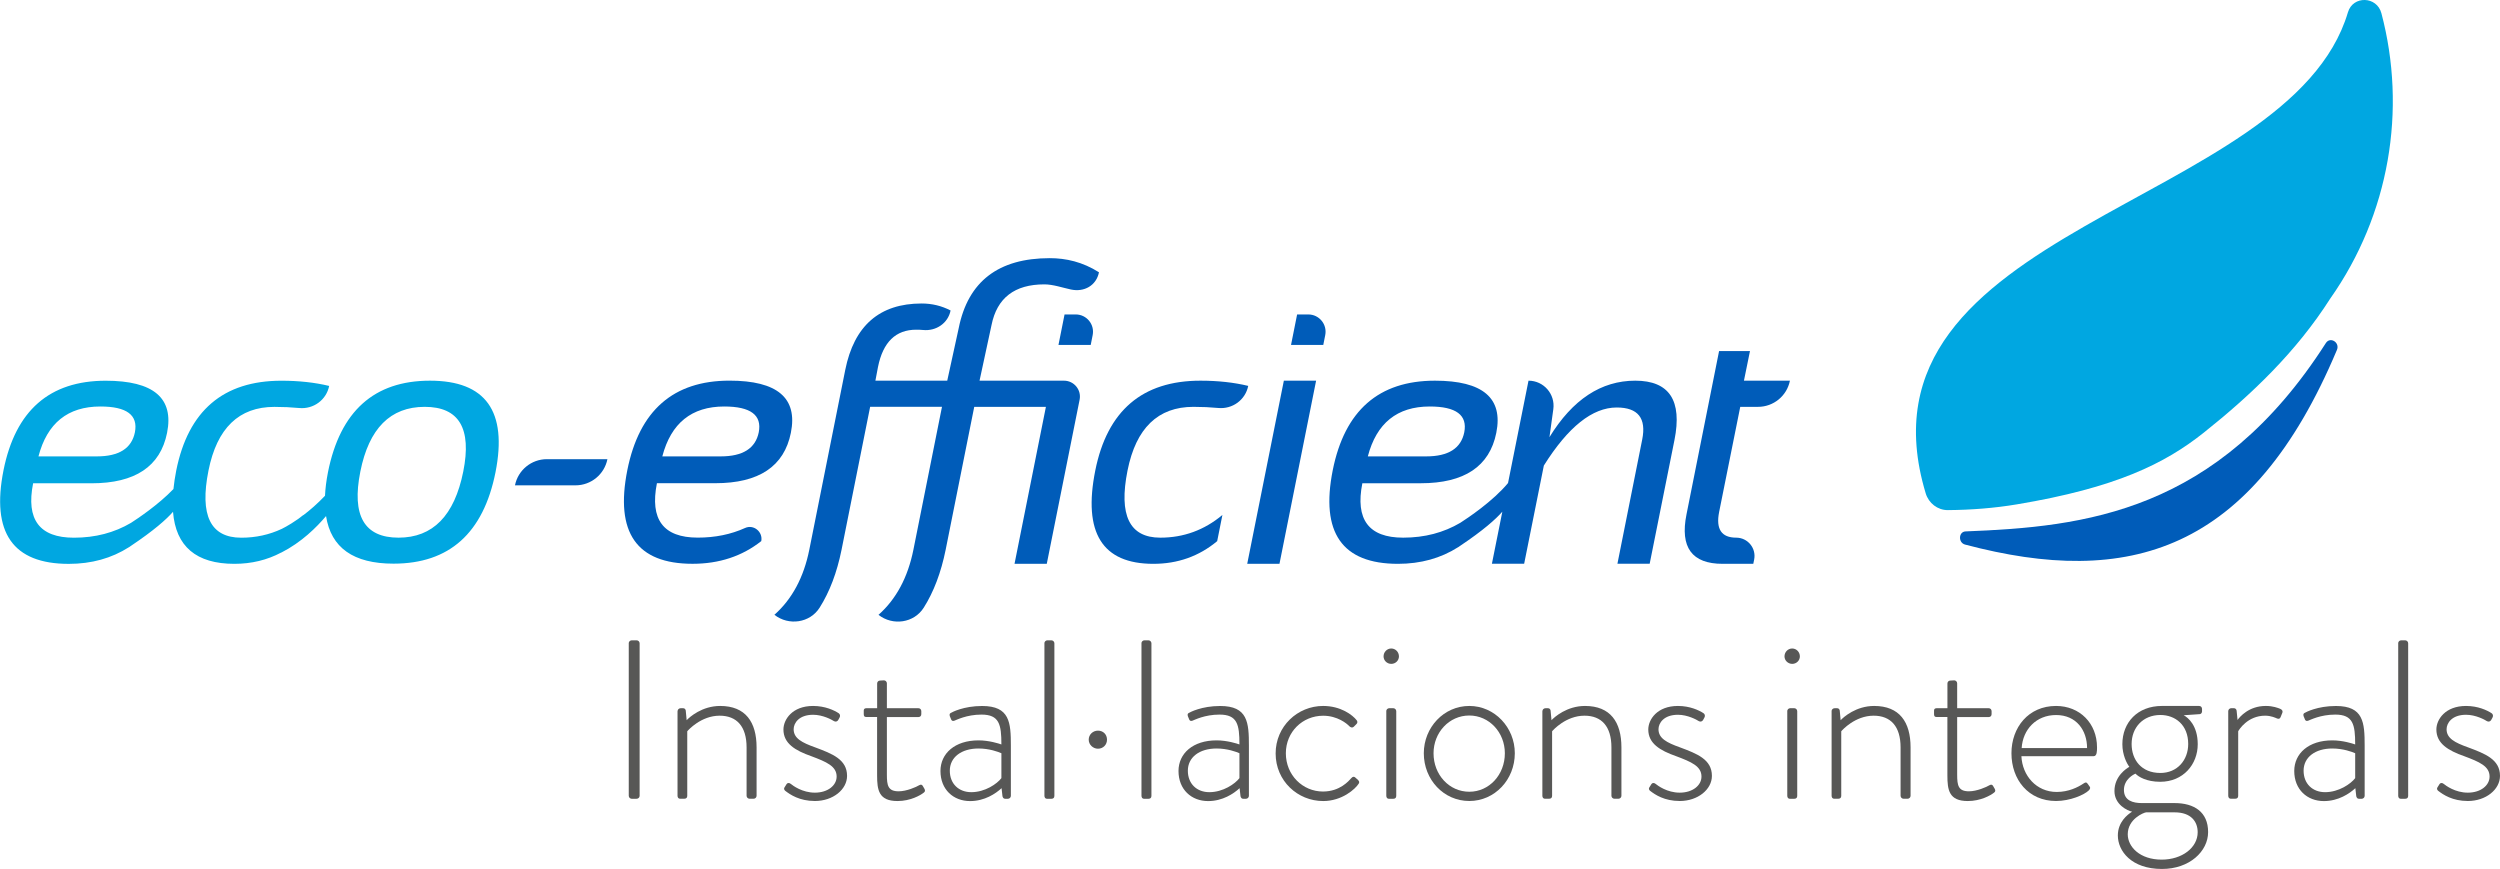 <?xml version="1.0" encoding="utf-8"?>
<!-- Generator: Adobe Illustrator 23.0.2, SVG Export Plug-In . SVG Version: 6.00 Build 0)  -->
<svg version="1.1" id="Capa_1" xmlns="http://www.w3.org/2000/svg" xmlns:xlink="http://www.w3.org/1999/xlink" x="0px" y="0px"
	 viewBox="0 0 575.22 199.93" style="enable-background:new 0 0 575.22 199.93;" xml:space="preserve">
<style type="text/css">
	.st0{fill-rule:evenodd;clip-rule:evenodd;fill:#00A7E1;}
	.st1{fill-rule:evenodd;clip-rule:evenodd;fill:#005CB9;}
	.st2{fill:#00A7E1;}
	.st3{fill:#005CB9;}
	.st4{fill:#575756;}
</style>
<g>
	<path class="st0" d="M464.04,116.05c-5.2,0.87-10.51,1.28-15.87,1.32c-2.35,0.02-4.41-1.6-5.09-3.86
		C424.54,51.97,526.8,48.05,540.23,2.83c1.16-3.9,6.66-3.72,7.7,0.21c5.89,22.24,1.85,46.31-11.75,65.63
		c-7.81,12.26-18.09,22.1-29.11,30.87C498.1,106.68,486.85,112.24,464.04,116.05z"/>
	<path class="st1" d="M535.15,78.94c-25.02,39.08-55.68,42.27-82.88,43.33c-1.66,0.06-1.74,2.61-0.13,3.03
		c37.49,9.93,65.92,1.95,85.56-44.79C538.43,78.8,536.15,77.37,535.15,78.94z"/>
	<path class="st2" d="M98.93,87.59c-12.84,0-20.67,7.02-23.47,21.07c-0.38,1.94-0.6,3.74-0.68,5.41c-1.77,1.86-3.49,3.34-5,4.48
		l0.01-0.05c-0.38,0.32-0.77,0.6-1.16,0.89c-1.15,0.81-2.12,1.39-2.8,1.77c-0.31,0.17-0.62,0.34-0.94,0.5
		c-0.02,0.01-0.04,0.02-0.06,0.03c-2.88,1.35-5.98,2.03-9.32,2.03c-7.09,0-9.6-5.15-7.54-15.45c1.95-9.77,7.01-14.65,15.17-14.65
		c2,0,3.9,0.09,5.69,0.26c3.28,0.32,6.26-1.85,6.91-5.08v0c-3.31-0.8-6.98-1.2-10.99-1.2c-13.37,0-21.44,6.89-24.2,20.67
		c-0.3,1.5-0.5,2.91-0.64,4.25c-3.46,3.62-8.3,6.84-9.76,7.78c-3.83,2.26-8.2,3.42-13.14,3.42c-7.92,0-11.05-4.17-9.39-12.52h13.44
		c10.03,0,15.83-3.87,17.38-11.6c1.61-8-3.1-12-14.12-12c-12.92,0-20.76,6.86-23.51,20.59c-2.86,14.37,2.14,21.55,15.01,21.55
		c5.24,0,9.85-1.29,13.84-3.83c0.01,0,0.02,0,0.03-0.01c0.05-0.04,0.1-0.07,0.16-0.11c0.08-0.05,0.15-0.1,0.23-0.16
		c5.36-3.59,8.22-6.14,9.73-7.87c0.63,7.97,5.34,11.97,14.12,11.97c3.95,0,7.54-0.88,10.78-2.6l0,0.02
		c4.67-2.37,8.17-5.86,10.31-8.41c1.14,7.29,6.3,10.95,15.52,10.95c12.84,0,20.67-7.01,23.47-21.03
		C116.79,94.62,111.77,87.59,98.93,87.59z M23.09,93.53c6.08,0,8.72,1.98,7.95,5.94c-0.75,3.69-3.66,5.54-8.75,5.54H8.85
		C10.85,97.36,15.6,93.53,23.09,93.53z M106.59,108.5c-2.03,10.14-6.99,15.21-14.89,15.21c-7.89,0-10.82-5.07-8.79-15.21
		c1.98-9.93,6.92-14.89,14.81-14.89C105.62,93.61,108.58,98.57,106.59,108.5z"/>
	<g>
		<path class="st3" d="M118.49,111.67h13.93c3.57,0,6.64-2.52,7.34-6.02h-13.93C122.26,105.65,119.19,108.17,118.49,111.67z"/>
		<path class="st3" d="M171.44,121.48c-3.27,1.48-6.9,2.22-10.9,2.22c-7.92,0-11.05-4.17-9.39-12.52h13.44
			c10.03,0,15.83-3.87,17.38-11.6c1.61-8-3.1-12-14.12-12c-12.92,0-20.76,6.86-23.51,20.59c-2.86,14.37,2.14,21.55,15.01,21.55
			c6.13,0,11.4-1.74,15.81-5.22C175.57,122.38,173.42,120.59,171.44,121.48z M166.63,93.53c6.08,0,8.72,1.98,7.95,5.94
			c-0.75,3.69-3.66,5.54-8.75,5.54h-13.44C154.39,97.36,159.15,93.53,166.63,93.53z"/>
		<path class="st3" d="M244.81,87.59h-19.43l2.76-12.81c1.26-6.24,5.31-9.35,12.16-9.35c1.99,0,4.18,0.77,6.1,1.18
			c3.05,0.66,5.85-0.9,6.46-3.96c-3.77-2.39-7.6-3.25-11.32-3.25c-11.82,0-18.8,5.36-20.95,16.09l-2.64,12.09h-16.53l0.6-3.17
			c1.15-5.7,4.08-8.55,8.79-8.55c0.55,0,1.09,0.02,1.61,0.07c2.97,0.28,5.71-1.56,6.3-4.49c-2.06-1.07-4.28-1.61-6.66-1.61
			c-9.68,0-15.54,5.1-17.58,15.29l-8.27,41.37c-1.28,6.36-3.96,11.36-8.03,14.97h0c3.29,2.58,8.18,1.88,10.41-1.65
			c2.3-3.64,3.98-8.07,5.04-13.31l6.58-32.9h16.53l-6.58,32.9c-1.28,6.36-3.96,11.36-8.03,14.97c3.29,2.58,8.18,1.88,10.41-1.65
			c2.3-3.64,3.98-8.07,5.04-13.31l6.58-32.9h16.49l-7.22,36.11h7.42l7.55-37.73C248.87,89.72,247.13,87.59,244.81,87.59z"/>
		<polygon class="st3" points="286.97,129.73 294.39,129.73 302.82,87.59 295.4,87.59 		"/>
		<path class="st3" d="M301.02,72.35h-2.57l-1.4,7.02h7.42l0.45-2.27C305.41,74.64,303.53,72.35,301.02,72.35z"/>
		<path class="st3" d="M247.51,72.35h-2.57l-1.4,7.02h7.42l0.45-2.27C251.9,74.64,250.02,72.35,247.51,72.35z"/>
		<path class="st3" d="M376.25,87.59c-7.84,0-14.42,4.33-19.74,13l0.89-6.44c0.48-3.47-2.21-6.56-5.71-6.56l-4.71,23.55
			c-3.42,4.15-9.33,8.1-10.98,9.15c-3.83,2.26-8.2,3.42-13.15,3.42c-7.92,0-11.05-4.17-9.39-12.52h13.44
			c10.03,0,15.83-3.87,17.38-11.6c1.61-8-3.1-12-14.12-12c-12.92,0-20.76,6.86-23.51,20.59c-2.86,14.37,2.14,21.55,15.01,21.55
			c5.24,0,9.85-1.29,13.84-3.83c0.01,0,0.02,0,0.03-0.01c0.05-0.04,0.1-0.07,0.16-0.11c0.08-0.05,0.15-0.1,0.23-0.16
			c5.38-3.6,8.24-6.16,9.75-7.89l-2.4,11.98h7.42l4.53-22.59c5.59-8.91,11.18-13.36,16.77-13.36c4.9,0,6.85,2.46,5.86,7.38
			l-5.7,28.57h7.42l5.7-28.45C387.1,92.15,384.09,87.59,376.25,87.59z M328.96,93.53c6.08,0,8.72,1.98,7.95,5.94
			c-0.75,3.69-3.66,5.54-8.75,5.54h-13.44C316.72,97.36,321.47,93.53,328.96,93.53z"/>
		<path class="st3" d="M401.26,87.59l1.39-6.82h-7.11l-7.5,37.6c-1.52,7.57,1.24,11.36,8.31,11.36h7.06l0.2-0.98
			c0.52-2.61-1.47-5.04-4.13-5.04c-3.39,0-4.71-1.97-3.93-5.9l4.86-24.2h4.09c3.57,0,6.64-2.52,7.34-6.02H401.26z"/>
		<path class="st3" d="M274.6,93.61c2,0,3.9,0.09,5.69,0.26c3.28,0.32,6.26-1.85,6.91-5.08v0c-3.31-0.8-6.98-1.2-10.99-1.2
			c-13.37,0-21.44,6.89-24.2,20.67c-2.86,14.31,1.59,21.47,13.36,21.47c5.62,0,10.51-1.74,14.69-5.22l1.2-6.02
			c-4.17,3.48-8.93,5.22-14.29,5.22c-7.09,0-9.6-5.15-7.54-15.45C261.38,98.49,266.44,93.61,274.6,93.61z"/>
	</g>
	<path class="st4" d="M144.66,148.01c0-0.36,0.31-0.68,0.68-0.68h1.15c0.36,0,0.68,0.31,0.68,0.68v35.1c0,0.42-0.36,0.68-0.73,0.68
		h-1.09c-0.36,0-0.68-0.31-0.68-0.68V148.01z"/>
	<path class="st4" d="M155.9,163.63c0-0.36,0.31-0.68,0.73-0.68h0.52c0.36,0,0.57,0.21,0.63,0.52l0.21,2.24
		c0.68-0.73,3.54-3.28,7.71-3.28c5.83,0,8.38,3.7,8.38,9.53v11.14c0,0.37-0.31,0.68-0.68,0.68h-0.94c-0.36,0-0.68-0.31-0.68-0.68
		v-11.14c0-4.79-2.24-7.29-6.2-7.29c-4.27,0-7.24,3.33-7.45,3.59v14.84c0,0.42-0.21,0.68-0.68,0.68h-0.99
		c-0.36,0-0.57-0.31-0.57-0.68V163.63z"/>
	<path class="st4" d="M180.47,181.23l0.52-0.83c0.16-0.26,0.57-0.36,0.94-0.05c0.52,0.42,2.66,2.03,5.57,2.03c2.97,0,5-1.67,5-3.7
		c0-2.39-2.34-3.38-5.83-4.69c-3.7-1.3-6.41-2.92-6.41-6.14c0-2.29,2.03-5.42,6.82-5.42c2.76,0,4.84,0.99,5.89,1.67
		c0.31,0.21,0.42,0.62,0.21,0.99l-0.31,0.57c-0.21,0.37-0.63,0.47-0.99,0.26c-0.47-0.31-2.55-1.46-4.79-1.46
		c-3.28,0-4.48,1.93-4.48,3.33c0,2.08,1.87,3.07,4.95,4.17c3.91,1.46,7.34,2.76,7.34,6.56c0,3.12-3.23,5.78-7.4,5.78
		c-3.54,0-5.68-1.46-6.82-2.34C180.47,181.8,180.32,181.49,180.47,181.23z"/>
	<path class="st4" d="M201.82,164.98h-2.45c-0.52,0-0.63-0.26-0.63-0.68v-0.83c0-0.37,0.26-0.52,0.63-0.52h2.45v-5.68
		c0-0.42,0.31-0.68,0.68-0.68l0.88-0.05c0.36,0,0.68,0.31,0.68,0.68v5.73h7.24c0.42,0,0.68,0.31,0.68,0.68v0.68
		c0,0.41-0.26,0.68-0.68,0.68h-7.24v13.28c0,2.45,0.26,3.8,2.71,3.8c1.82,0,4.06-0.99,4.74-1.41c0.47-0.26,0.68-0.05,0.83,0.21
		l0.36,0.62c0.21,0.37,0.16,0.68-0.16,0.89c-0.78,0.62-3.07,1.93-6.04,1.93c-4.32,0-4.69-2.55-4.69-5.89V164.98z"/>
	<path class="st4" d="M225.15,170.35c2.4,0,4.69,0.73,5.26,0.94c0-4.58-0.47-6.87-4.58-6.87c-3.44,0-5.78,1.25-6.25,1.41
		c-0.42,0.16-0.68-0.05-0.78-0.42l-0.26-0.63c-0.16-0.47,0.05-0.68,0.31-0.78c0.16-0.1,2.81-1.56,7.13-1.56
		c6.35,0,6.61,3.8,6.61,9.11v11.56c0,0.37-0.31,0.68-0.68,0.68h-0.62c-0.36,0-0.52-0.21-0.63-0.57l-0.21-1.87
		c-1.35,1.25-3.9,2.97-7.24,2.97c-3.85,0-6.82-2.66-6.82-6.93C216.4,173.37,219.68,170.35,225.15,170.35z M223.48,182.27
		c3.18,0,5.94-1.93,6.93-3.23v-5.73c-0.68-0.31-2.76-1.09-5.26-1.09c-3.96,0-6.61,2.03-6.61,5.1
		C218.53,180.35,220.62,182.27,223.48,182.27z"/>
	<path class="st4" d="M240.3,148.01c0-0.36,0.31-0.68,0.68-0.68h0.94c0.36,0,0.68,0.31,0.68,0.68v35.1c0,0.42-0.21,0.68-0.68,0.68
		h-1.04c-0.36,0-0.57-0.31-0.57-0.68V148.01z"/>
	<path class="st4" d="M250.5,170.19c0-1.2,0.99-2.08,2.13-2.08c1.2,0,2.08,0.88,2.08,2.08c0,1.15-0.88,2.08-2.08,2.08
		C251.49,172.27,250.5,171.34,250.5,170.19z"/>
	<path class="st4" d="M262.63,148.01c0-0.36,0.31-0.68,0.68-0.68h0.94c0.36,0,0.68,0.31,0.68,0.68v35.1c0,0.42-0.21,0.68-0.68,0.68
		h-1.04c-0.36,0-0.57-0.31-0.57-0.68V148.01z"/>
	<path class="st4" d="M279.92,170.35c2.4,0,4.69,0.73,5.26,0.94c0-4.58-0.47-6.87-4.58-6.87c-3.44,0-5.78,1.25-6.25,1.41
		c-0.42,0.16-0.68-0.05-0.78-0.42l-0.26-0.63c-0.16-0.47,0.05-0.68,0.31-0.78c0.16-0.1,2.81-1.56,7.13-1.56
		c6.35,0,6.61,3.8,6.61,9.11v11.56c0,0.37-0.31,0.68-0.68,0.68h-0.62c-0.36,0-0.52-0.21-0.63-0.57l-0.21-1.87
		c-1.35,1.25-3.9,2.97-7.24,2.97c-3.85,0-6.82-2.66-6.82-6.93C271.17,173.37,274.45,170.35,279.92,170.35z M278.25,182.27
		c3.18,0,5.94-1.93,6.93-3.23v-5.73c-0.68-0.31-2.76-1.09-5.26-1.09c-3.96,0-6.61,2.03-6.61,5.1
		C273.3,180.35,275.39,182.27,278.25,182.27z"/>
	<path class="st4" d="M304.44,162.43c4.06,0,6.77,2.08,7.71,3.28c0.26,0.31,0.21,0.68-0.1,0.94l-0.52,0.52
		c-0.36,0.37-0.78,0.21-1.09-0.1c-0.52-0.57-2.71-2.39-5.99-2.39c-4.74,0-8.59,3.7-8.59,8.64c0,5.05,3.91,8.8,8.54,8.8
		c3.91,0,5.94-2.45,6.51-3.07c0.36-0.42,0.68-0.42,0.99-0.1l0.57,0.52c0.26,0.26,0.36,0.52,0.16,0.83
		c-0.78,1.25-3.85,4.01-8.18,4.01c-5.88,0-10.94-4.64-10.94-10.94C293.5,167.12,298.55,162.43,304.44,162.43z"/>
	<path class="st4" d="M318.34,151.03c0-0.99,0.78-1.82,1.77-1.82s1.77,0.83,1.77,1.82c0,0.94-0.78,1.72-1.77,1.72
		S318.34,151.96,318.34,151.03z M318.96,163.63c0-0.36,0.31-0.68,0.68-0.68h0.94c0.36,0,0.68,0.31,0.68,0.68v19.48
		c0,0.42-0.21,0.68-0.68,0.68h-1.04c-0.36,0-0.57-0.31-0.57-0.68V163.63z"/>
	<path class="st4" d="M338.07,162.43c5.83,0,10.47,4.95,10.47,10.88c0,6.09-4.63,10.99-10.47,10.99c-5.88,0-10.47-4.9-10.47-10.99
		C327.61,167.38,332.19,162.43,338.07,162.43z M338.07,182.17c4.58,0,8.18-3.91,8.18-8.85c0-4.79-3.59-8.69-8.18-8.69
		c-4.63,0-8.23,3.9-8.23,8.69C329.84,178.26,333.44,182.17,338.07,182.17z"/>
	<path class="st4" d="M354.89,163.63c0-0.36,0.31-0.68,0.73-0.68h0.52c0.36,0,0.57,0.21,0.63,0.52l0.21,2.24
		c0.68-0.73,3.54-3.28,7.71-3.28c5.83,0,8.38,3.7,8.38,9.53v11.14c0,0.37-0.31,0.68-0.68,0.68h-0.94c-0.36,0-0.68-0.31-0.68-0.68
		v-11.14c0-4.79-2.24-7.29-6.2-7.29c-4.27,0-7.24,3.33-7.45,3.59v14.84c0,0.42-0.21,0.68-0.68,0.68h-0.99
		c-0.36,0-0.57-0.31-0.57-0.68V163.63z"/>
	<path class="st4" d="M379.46,181.23l0.52-0.83c0.16-0.26,0.57-0.36,0.94-0.05c0.52,0.42,2.66,2.03,5.57,2.03c2.97,0,5-1.67,5-3.7
		c0-2.39-2.34-3.38-5.83-4.69c-3.7-1.3-6.41-2.92-6.41-6.14c0-2.29,2.03-5.42,6.82-5.42c2.76,0,4.84,0.99,5.89,1.67
		c0.31,0.21,0.42,0.62,0.21,0.99l-0.31,0.57c-0.21,0.37-0.63,0.47-0.99,0.26c-0.47-0.31-2.55-1.46-4.79-1.46
		c-3.28,0-4.48,1.93-4.48,3.33c0,2.08,1.87,3.07,4.95,4.17c3.91,1.46,7.34,2.76,7.34,6.56c0,3.12-3.23,5.78-7.4,5.78
		c-3.54,0-5.68-1.46-6.82-2.34C379.46,181.8,379.3,181.49,379.46,181.23z"/>
	<path class="st4" d="M410.59,151.03c0-0.99,0.78-1.82,1.77-1.82c0.99,0,1.77,0.83,1.77,1.82c0,0.94-0.78,1.72-1.77,1.72
		C411.38,152.74,410.59,151.96,410.59,151.03z M411.22,163.63c0-0.36,0.31-0.68,0.68-0.68h0.94c0.36,0,0.68,0.31,0.68,0.68v19.48
		c0,0.42-0.21,0.68-0.68,0.68h-1.04c-0.36,0-0.57-0.31-0.57-0.68V163.63z"/>
	<path class="st4" d="M421.42,163.63c0-0.36,0.31-0.68,0.73-0.68h0.52c0.36,0,0.57,0.21,0.63,0.52l0.21,2.24
		c0.68-0.73,3.54-3.28,7.71-3.28c5.83,0,8.38,3.7,8.38,9.53v11.14c0,0.37-0.31,0.68-0.68,0.68h-0.94c-0.36,0-0.68-0.31-0.68-0.68
		v-11.14c0-4.79-2.24-7.29-6.2-7.29c-4.27,0-7.24,3.33-7.45,3.59v14.84c0,0.42-0.21,0.68-0.68,0.68H422c-0.36,0-0.57-0.31-0.57-0.68
		V163.63z"/>
	<path class="st4" d="M448.08,164.98h-2.45c-0.52,0-0.63-0.26-0.63-0.68v-0.83c0-0.37,0.26-0.52,0.63-0.52h2.45v-5.68
		c0-0.42,0.31-0.68,0.68-0.68l0.88-0.05c0.36,0,0.68,0.31,0.68,0.68v5.73h7.24c0.42,0,0.68,0.31,0.68,0.68v0.68
		c0,0.41-0.26,0.68-0.68,0.68h-7.24v13.28c0,2.45,0.26,3.8,2.71,3.8c1.82,0,4.06-0.99,4.74-1.41c0.47-0.26,0.68-0.05,0.83,0.21
		l0.36,0.62c0.21,0.37,0.16,0.68-0.16,0.89c-0.78,0.62-3.07,1.93-6.04,1.93c-4.32,0-4.69-2.55-4.69-5.89V164.98z"/>
	<path class="st4" d="M473.07,162.43c5.47,0,9.43,4.01,9.43,9.53c0,0.83,0,2.03-0.78,2.03H465.1c0.21,4.48,3.44,8.23,8.12,8.23
		c2.76,0,4.89-1.09,6.15-1.93c0.47-0.31,0.68-0.36,0.94,0l0.52,0.73c0.16,0.21,0.1,0.52-0.21,0.83c-1.04,1.04-4.32,2.45-7.55,2.45
		c-6.35,0-10.26-4.9-10.26-10.99C462.81,167.38,466.72,162.43,473.07,162.43z M480.21,172.12c0-4.06-2.45-7.6-7.13-7.6
		c-4.58,0-7.65,3.33-7.92,7.6H480.21z"/>
	<path class="st4" d="M489.94,176.44c-0.57-0.73-1.61-2.71-1.61-5.21c0-5,3.49-8.8,9.11-8.8c1.3,0,1.3,0,8.54,0
		c0.42,0,0.68,0.31,0.68,0.68v0.57c0,0.26-0.16,0.57-0.47,0.63l-3.75,0.26c0.99,0.52,3.23,2.34,3.23,6.67
		c0,4.63-3.33,8.64-8.64,8.64c-3.13,0-5-1.14-5.68-1.87c-0.42,0.16-2.66,1.3-2.66,3.75s2.08,3.02,4.11,3.02h7.55
		c4.48,0,7.71,2.03,7.71,6.67c0,4.43-4.27,8.49-10.62,8.49c-7.08,0-10.15-4.17-10.15-7.71c0-3.07,2.19-4.79,3.28-5.47
		c-1.04-0.21-4.06-1.61-4.06-4.74C486.5,178.52,489.37,176.75,489.94,176.44z M497.38,197.79c4.69,0,8.28-2.76,8.28-6.3
		c0-2.39-1.46-4.58-5.31-4.58h-6.56c-0.52,0.05-4.22,1.51-4.22,5.05C489.57,194.82,492.33,197.79,497.38,197.79z M503.48,171.18
		c0-4.38-2.97-6.67-6.41-6.67c-4.01,0-6.61,2.92-6.61,6.67c0,3.64,2.24,6.67,6.61,6.67C500.98,177.85,503.48,174.88,503.48,171.18z"
		/>
	<path class="st4" d="M512.69,163.63c0-0.36,0.31-0.68,0.68-0.68h0.63c0.31,0,0.57,0.21,0.62,0.57l0.21,2.14
		c0.52-0.73,2.6-3.23,6.51-3.23c1.67,0,2.81,0.47,3.23,0.63c0.47,0.16,0.73,0.52,0.57,0.94l-0.42,1.04
		c-0.16,0.37-0.47,0.42-0.83,0.26c-0.26-0.1-1.3-0.63-2.71-0.63c-4.06,0-6.04,3.28-6.2,3.59v14.84c0,0.42-0.21,0.68-0.68,0.68h-1.04
		c-0.36,0-0.57-0.31-0.57-0.68V163.63z"/>
	<path class="st4" d="M536.64,170.35c2.4,0,4.69,0.73,5.26,0.94c0-4.58-0.47-6.87-4.58-6.87c-3.44,0-5.78,1.25-6.25,1.41
		c-0.42,0.16-0.68-0.05-0.78-0.42l-0.26-0.63c-0.16-0.47,0.05-0.68,0.31-0.78c0.16-0.1,2.81-1.56,7.13-1.56
		c6.35,0,6.61,3.8,6.61,9.11v11.56c0,0.37-0.31,0.68-0.68,0.68h-0.62c-0.36,0-0.52-0.21-0.63-0.57l-0.21-1.87
		c-1.35,1.25-3.9,2.97-7.24,2.97c-3.85,0-6.82-2.66-6.82-6.93C527.89,173.37,531.17,170.35,536.64,170.35z M534.97,182.27
		c3.18,0,5.94-1.93,6.93-3.23v-5.73c-0.68-0.31-2.76-1.09-5.26-1.09c-3.96,0-6.61,2.03-6.61,5.1
		C530.03,180.35,532.11,182.27,534.97,182.27z"/>
	<path class="st4" d="M551.79,148.01c0-0.36,0.31-0.68,0.68-0.68h0.94c0.36,0,0.68,0.31,0.68,0.68v35.1c0,0.42-0.21,0.68-0.68,0.68
		h-1.04c-0.36,0-0.57-0.31-0.57-0.68V148.01z"/>
	<path class="st4" d="M560.79,181.23l0.52-0.83c0.16-0.26,0.57-0.36,0.94-0.05c0.52,0.42,2.66,2.03,5.57,2.03c2.97,0,5-1.67,5-3.7
		c0-2.39-2.34-3.38-5.83-4.69c-3.7-1.3-6.41-2.92-6.41-6.14c0-2.29,2.03-5.42,6.82-5.42c2.76,0,4.84,0.99,5.89,1.67
		c0.31,0.21,0.42,0.62,0.21,0.99l-0.31,0.57c-0.21,0.37-0.63,0.47-0.99,0.26c-0.47-0.31-2.55-1.46-4.79-1.46
		c-3.28,0-4.48,1.93-4.48,3.33c0,2.08,1.87,3.07,4.95,4.17c3.91,1.46,7.34,2.76,7.34,6.56c0,3.12-3.23,5.78-7.4,5.78
		c-3.54,0-5.68-1.46-6.82-2.34C560.79,181.8,560.64,181.49,560.79,181.23z"/>
</g>
</svg>
